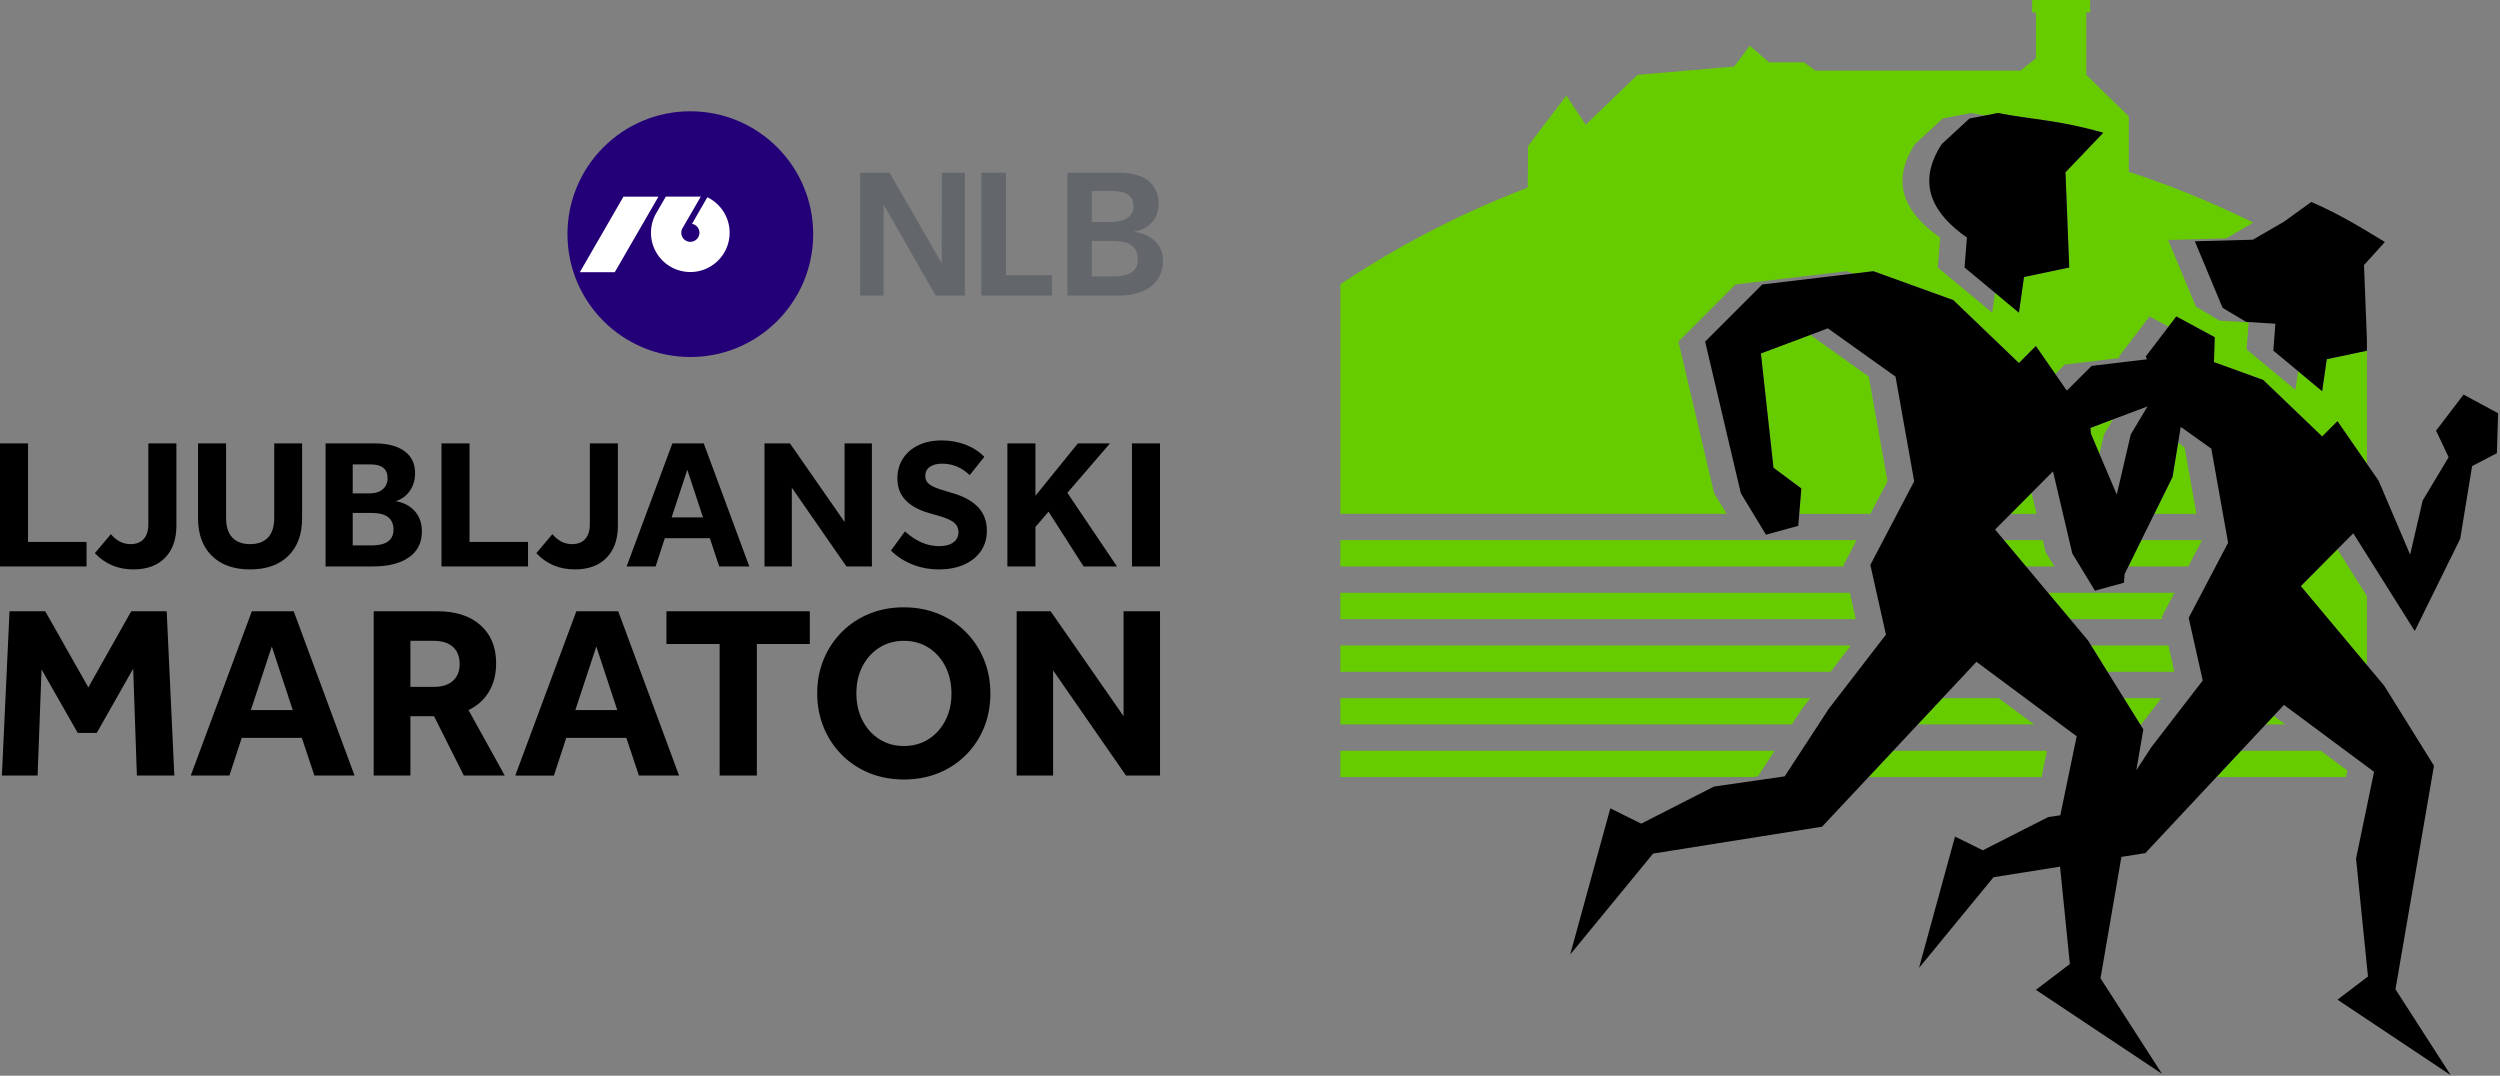 <svg xmlns="http://www.w3.org/2000/svg" xml:space="preserve" style="fill-rule:evenodd;clip-rule:evenodd;stroke-linejoin:round;stroke-miterlimit:2" viewBox="0 0 832 358">
  <rect x="0" y="0" width="832" height="358" fill="#808080" stroke="none"/>
  <path d="m680.772 183.74-.934-3.979h-12.912l7.337 8.759h9.413l-2.904-4.78ZM622.473 171.006l5.687-10.834-6.237-34.841-19.446-13.875-16.446 6.166 4.187 38.025 9.271 6.905-.7 8.454h23.684ZM712.637 179.763l-4.317 8.759h19.921l4.384-8.334-.075-.425h-19.913ZM712.256 241.084h.317l6.737-8.75h-12.496l5.442 8.75ZM724.888 147.348l-1.862 11.359-6.067 12.3h14.025l-3.962-22.134-2.134-1.525ZM676.122 164.019l-6.95 6.988h8.6l-1.65-6.988ZM700.218 144.569l2.983-4.988-7.529 2.829.204 1.988 2.838 6.667 1.504-6.496ZM688.947 206.053h30.733l-.187-.854 4.154-7.904h-42.034l7.334 8.758ZM765.708 195.057l21.992 26.275v-22.938l-9.805-15.604-12.187 12.267ZM754.034 241.083h6.484l-3.826-2.833-2.658 2.833ZM621.85 258.616h57.562l1.813-8.759h-51.18l-8.195 8.759ZM446.068 197.295v8.759h171.537l-1.962-8.759H446.068Z" style="fill:#6c0;fill-rule:nonzero"/>
  <path d="m688.64 89.021-15.05 3.166-1.688 11.871-7.958-6.608-.934 6.608-18.12-15.037.8-9.963c-11.1-7.775-17.059-17.72-8.38-31.112l9.23-8.513 9.475-1.829c1.583.313 3.125.584 4.637.829l4.263-.829c10.95 2.192 19.712 2.192 35.045 6.571l-12.566 13.171 1.246 31.675Zm85.708 30.512-1.529 10.667-8.004-6.658-.896 6.233-16.267-13.529.704-8.938-9.758-.608-7.808-4.683-9.25-22.163 19.304-.508 9.066-5.242a312.338 312.338 0 0 0-41.437-16.925V38.746l-14.15-13.833V4.15h1.279V0h-19.308v4.15h1.291v15.221l-5.15 4.146h-68.25l-3.854-2.763h-11.575l-6.437-5.533-5.154 6.921-32.188 2.771L527.719 41.5l-6.438-9.683-12.746 16.779-.1 13.842a315.597 315.597 0 0 0-62.366 32.175v76.391h128.55l-4.163-6.862-11.871-50.454 18.996-19.025 36.988-4.413 2.204.796 6.692-.796 26.604 9.629 17.283 16.571 4.55 4.363 5.642-5.659 6.475 9.334 3.15-3.159 18.25-2.179-.229-.496 10.187-13.35 6.296 3.413 2.604-3.413 12.788 6.917-.255 8.287 16.384 5.93 14.854 14.245 4.771 4.567 5.091-5.083 9.792 14.175v-37.621l-13.354 2.812ZM695.925 214.819l5.442 8.75h22.258l-1.967-8.75h-25.733ZM446.068 241.084H596.33l3.409-5.225 2.725-3.525H446.068v8.75ZM446.068 223.568h163.154l6.746-8.75h-169.9v8.75ZM446.068 188.521H613.68l-.125-.516 4.321-8.242H446.068v8.758ZM446.068 258.616h137.304l1.671-.246 5.562-8.513H446.068v8.759ZM646.446 232.334l-8.188 8.75h38.659l-11.784-8.75h-18.687ZM745.823 249.858l-8.192 8.758h43.104l.455-2.191-8.85-6.567h-26.517Z" style="fill:#6c0;fill-rule:nonzero"/>
  <path d="m654.588 79.058-.791 9.962 10.146 8.43 7.958 6.612 1.687-11.875 15.05-3.167-1.245-31.675 12.566-13.17c-15.333-4.38-24.096-4.38-35.041-6.567l-4.267.825-5.204 1-9.238 8.512c-8.683 13.392-2.716 23.338 8.379 31.113M747.516 107.127l9.734.608-.688 8.946 8.254 6.862 8 6.659 1.529-10.667 13.355-2.813v-3.862l-.667-17.117-.296-7.516 6.954-7.692c-10.062-6.133-15.875-9.563-24.491-13.325l-9.096 6.575-10.359 5.996-19.304.516 9.246 22.163 7.829 4.667Z" style="fill:#000000;fill-rule:nonzero"/>
  <path d="m728.393 205.627 4.679 20.837-17.079 22.163-5.025 7.7 2.329-13.563-1.041-1.679-5.442-8.75-5.45-8.767-5.437-8.75-1.054-1.696-5.925-7.07-7.338-8.759-7.346-8.771-7.337-8.758-2.963-3.525 5.208-5.233 6.95-6.988 7.117-7.15 6.421 27.317 7.533 12.396 9.654-2.646.238-2.912 1.233-2.501 4.317-8.758 4.325-8.758 6.067-12.3 1.862-11.358.863-5.288 10.175 7.258 5.587 31.305-13.121 25.004Zm-25.191-66.046 11.491-4.321-5.571 9.308-4.654 20.025-5.754-13.529-2.837-6.666-.205-1.988 7.53-2.829Zm116.675-8.263-9.154 11.996 4.179 8.846-8.638 14.425-4.166 18-10.492-24.592-3.904-5.65-9.792-14.179-5.092 5.084-4.77-4.567-14.855-14.242-16.383-5.929.254-8.292-12.787-6.912-2.604 3.412-7.58 9.938.43.912-18.45 2.205-8.234 8.225-3.821-5.513-6.475-9.329-5.245 5.262-.396.396-4.55-4.362-17.284-16.575-26.604-9.625-6.691.796-30.288 3.616-19.012 19.021 11.879 50.458 8.366 13.8 10.746-2.945.325-3.992.7-8.454-9.271-6.904-4.187-38.025 16.446-6.167 5.833-2.196 22.521 16.071 6.212 34.842-14.591 27.833 5.196 23.187-19.009 24.667-14.696 22.508-23.529 3.396-24.208 12.342-10.288-5.1-13.354 48.65 27.596-33.596 56.238-8.946 15.45-16.5 8.195-8.758 8.213-8.771 8.192-8.75 11.312-12.096 33.363 24.796-5.459 26.292-4.016.583-21.763 11.067-9.25-4.567-11.996 43.725 24.804-30.204 22.142-3.517 3.263 32.409-11.305 8.591 41.975 27.954-20.47-31.791 6.954-40.409 7.962-1.262 23.667-25.292 8.192-8.758 8.212-8.771 2.658-2.837 3.409-3.659 29.987 22.271-5.996 28.867 3.967 39.245-10.15 7.726 37.692 25.116-18.388-28.579 12.813-74.408-16.571-26.634-5.754-6.862-21.992-26.275 12.183-12.267 5.288-5.312 20.446 32.521 15.125-30.692 3.966-24.192 8.234-4.279.416-13.304-11.491-6.213ZM0 147.558h9.333v32.792H28.8v8.166H0v-40.958ZM49.371 174.515v-26.958h9.333v27.388c0 4.545-1.258 8.104-3.775 10.683-2.516 2.579-6.029 3.871-10.533 3.871-5.154 0-9.433-1.8-12.829-5.404l5.337-6.325c1.846 2.212 4.034 3.316 6.575 3.316 1.884 0 3.334-.575 4.359-1.721 1.02-1.145 1.533-2.762 1.533-4.85M65.906 172.488v-24.929h9.333v24.808c0 2.863.684 5.034 2.059 6.509 1.37 1.471 3.345 2.208 5.92 2.208 2.625 0 4.621-.737 5.992-2.208 1.371-1.475 2.054-3.646 2.054-6.509v-24.808h9.275v24.929c0 5.325-1.529 9.488-4.575 12.496-3.05 3.008-7.3 4.517-12.746 4.517-5.4 0-9.637-1.509-12.708-4.517-3.071-3.008-4.604-7.171-4.604-12.496M130.954 176.234c0-3.683-2.417-5.525-7.25-5.525h-6.321v10.804h6.321c4.833 0 7.25-1.758 7.25-5.279m-7.55-21.675h-6.021v9.642h5.587c1.884 0 3.359-.463 4.421-1.384 1.063-.92 1.596-2.137 1.596-3.654 0-3.071-1.862-4.604-5.583-4.604m-15.05-7h16.275c4.3 0 7.625.858 9.979 2.579 2.354 1.717 3.529 4.154 3.529 7.304 0 2.296-.596 4.28-1.779 5.959-1.192 1.679-2.746 2.804-4.667 3.375 2.742.491 4.879 1.629 6.413 3.408 1.537 1.783 2.304 4.025 2.304 6.725 0 3.683-1.429 6.542-4.296 8.567-2.867 2.025-6.896 3.037-12.1 3.037h-15.658v-40.954ZM146.929 147.558h9.333v32.792h19.467v8.166h-28.8v-40.958ZM196.3 174.515v-26.958h9.333v27.388c0 4.545-1.258 8.104-3.775 10.683-2.517 2.579-6.029 3.871-10.533 3.871-5.155 0-9.434-1.8-12.83-5.404l5.338-6.325c1.846 2.212 4.033 3.316 6.575 3.316 1.883 0 3.333-.575 4.358-1.721 1.021-1.145 1.534-2.762 1.534-4.85M228.738 156.339l-5.221 15.842h10.441l-5.22-15.842Zm-10.563 32.175h-9.637l15.225-40.954h10.441l15.167 40.954h-10.013l-3.129-9.392h-14.983l-3.071 9.392ZM254.423 147.558h8.475l18.18 26.158v-26.158h9.087v40.958h-8.475l-18.175-26.221v26.221h-9.092v-40.958ZM318.976 177.094c0-1.309-.513-2.384-1.534-3.225-1.024-.838-2.829-1.604-5.408-2.3l-2.516-.738c-3.48-.941-6.163-2.366-8.046-4.266-1.879-1.905-2.821-4.35-2.821-7.338 0-2.5.612-4.7 1.842-6.604 1.229-1.904 2.945-3.388 5.158-4.45 2.212-1.067 4.792-1.6 7.737-1.6 2.867 0 5.538.483 8.013 1.446 2.475.962 4.533 2.3 6.171 4.021l-4.85 6.079c-2.663-2.538-5.713-3.809-9.15-3.809-1.759 0-3.142.359-4.146 1.08-1.004.712-1.504 1.729-1.504 3.037 0 1.146.471 2.079 1.412 2.792.942.721 2.663 1.425 5.159 2.121l2.395.733c3.767 1.067 6.634 2.633 8.596 4.7 1.967 2.067 2.946 4.679 2.946 7.829 0 2.579-.662 4.842-1.996 6.788-1.329 1.941-3.191 3.445-5.587 4.512-2.396 1.063-5.188 1.596-8.379 1.596-3.113 0-6.042-.542-8.784-1.629-2.741-1.084-5.137-2.629-7.183-4.634l4.671-6.387c3.596 3.275 7.387 4.912 11.354 4.912 2.05 0 3.637-.42 4.762-1.258 1.125-.837 1.688-1.975 1.688-3.408M335.259 147.558h9.333v17.437l14.125-17.437h10.688l-14.188 16.458 16.517 24.5h-11.113l-11.666-18.237-4.363 5.096v13.141h-9.333v-40.958Z" style="fill:#000000;fill-rule:nonzero"/>
  <path d="M376.721 147.557h9.333v40.958h-9.333z" style="fill:#000000"/>
  <path d="m44.323 222.528-12.133 21.4h-6.312l-12.055-21.154-1.308 35.333H.628l2.541-54.679h11.884l14.345 25.329 14.267-25.329h11.808l2.542 54.679H45.553l-1.23-35.579ZM90.454 215.151l-6.971 21.15h13.942l-6.971-21.15ZM76.35 258.109H63.483l20.329-54.679h13.933L118 258.109h-13.363l-4.183-12.542H80.45l-4.1 12.542ZM152.977 220.971c0-2.458-.754-4.358-2.254-5.7-1.505-1.333-3.621-2.004-6.355-2.004h-7.787v15.329h7.787c2.734 0 4.85-.671 6.355-2.008 1.5-1.338 2.254-3.213 2.254-5.617m-28.613-17.541h21.234c6.066 0 10.833 1.541 14.304 4.629 3.471 3.087 5.208 7.308 5.208 12.666 0 3.663-.808 6.834-2.417 9.513-1.612 2.675-3.866 4.696-6.766 6.067l12.054 21.804h-13.613l-9.916-19.759h-7.871v19.759h-12.217V203.43ZM198.451 215.151l-6.971 21.15h13.942l-6.971-21.15Zm-14.104 42.958H171.48l20.329-54.679h13.934l20.254 54.679h-13.363l-4.183-12.542h-20.004l-4.1 12.542ZM239.494 214.33H221.79v-10.904h47.712v10.904h-17.625v43.779h-12.383V214.33ZM285.003 230.726c0 3.392.683 6.409 2.05 9.059 1.367 2.654 3.237 4.729 5.617 6.229 2.375 1.508 5.095 2.258 8.158 2.258 3.058 0 5.779-.75 8.154-2.258 2.375-1.5 4.25-3.563 5.617-6.188 1.362-2.625 2.05-5.629 2.05-9.016 0-3.388-.688-6.409-2.05-9.059-1.367-2.65-3.242-4.729-5.617-6.233-2.375-1.5-5.096-2.254-8.154-2.254-3.063 0-5.783.754-8.158 2.254-2.38 1.504-4.25 3.567-5.617 6.192-1.367 2.62-2.05 5.629-2.05 9.016m-13.033 0c0-4.1.725-7.883 2.17-11.354 1.446-3.471 3.471-6.504 6.067-9.1s5.646-4.604 9.138-6.025c3.5-1.421 7.3-2.133 11.4-2.133 4.154 0 7.975.712 11.475 2.133s6.545 3.429 9.141 6.025c2.596 2.596 4.621 5.646 6.067 9.142 1.45 3.5 2.171 7.296 2.171 11.396 0 4.095-.709 7.883-2.129 11.354-1.425 3.471-3.43 6.504-6.03 9.1-2.591 2.596-5.641 4.604-9.137 6.025-3.5 1.421-7.325 2.129-11.475 2.129-4.154 0-7.983-.708-11.483-2.129-3.492-1.421-6.542-3.429-9.138-6.025-2.596-2.596-4.621-5.642-6.067-9.142-1.445-3.496-2.17-7.296-2.17-11.396M338.339 203.428h11.312l24.271 34.925v-34.925h12.133v54.679h-11.316l-24.267-35.004v35.004h-12.133v-54.679Z" style="fill:#000000;fill-rule:nonzero"/>
  <path d="M286.257 57.476h9.812l17.213 29.962h.133V57.476h7.675v40.887h-9.733l-17.171-30.091h-.129v30.091h-7.8V57.476ZM326.596 57.476h8.192v34.116h15.295v6.771h-23.487V57.476ZM363.337 92h7.07c3.809 0 8.263-.813 8.263-5.563 0-5.329-4.158-6.245-8.262-6.245h-7.071V92Zm0-18.117h6.15c3.454 0 7.725-1.008 7.725-5.237 0-4.742-4.159-5.067-7.909-5.067h-5.966v10.304Zm-8.121-16.408h17.192c5.27 0 13.175 1.525 13.175 10.487 0 4.796-3.267 8.259-8.134 9.138v.117c5.563.533 9.584 4.287 9.584 9.308 0 10.021-9.259 11.837-14.4 11.837h-17.417V57.475Z" style="fill:#63666A;fill-rule:nonzero"/>
  <path d="M229.748 37.035c-22.6 0-40.896 18.308-40.896 40.887s18.296 40.892 40.896 40.892c22.579 0 40.879-18.313 40.879-40.892 0-22.579-18.3-40.887-40.879-40.887" style="fill:#230078;fill-rule:nonzero"/>
  <path d="M229.748 90.529c-7.241 0-13.096-5.837-13.096-13.075 0-2.362.642-4.612 1.75-6.533l3.184-5.484h11.629l-6.075 10.509a2.919 2.919 0 0 0-.404 1.508c0 1.667 1.346 3.029 3.012 3.029a3.04 3.04 0 0 0 3.021-3.029 3.006 3.006 0 0 0-2.462-2.954l5.091-8.854c4.396 2.121 7.421 6.616 7.421 11.808 0 7.238-5.862 13.075-13.071 13.075m-36.779.067 14.517-25.146h11.646L204.59 90.596h-11.621Z" style="fill:#fff;fill-rule:nonzero"/>
</svg>
